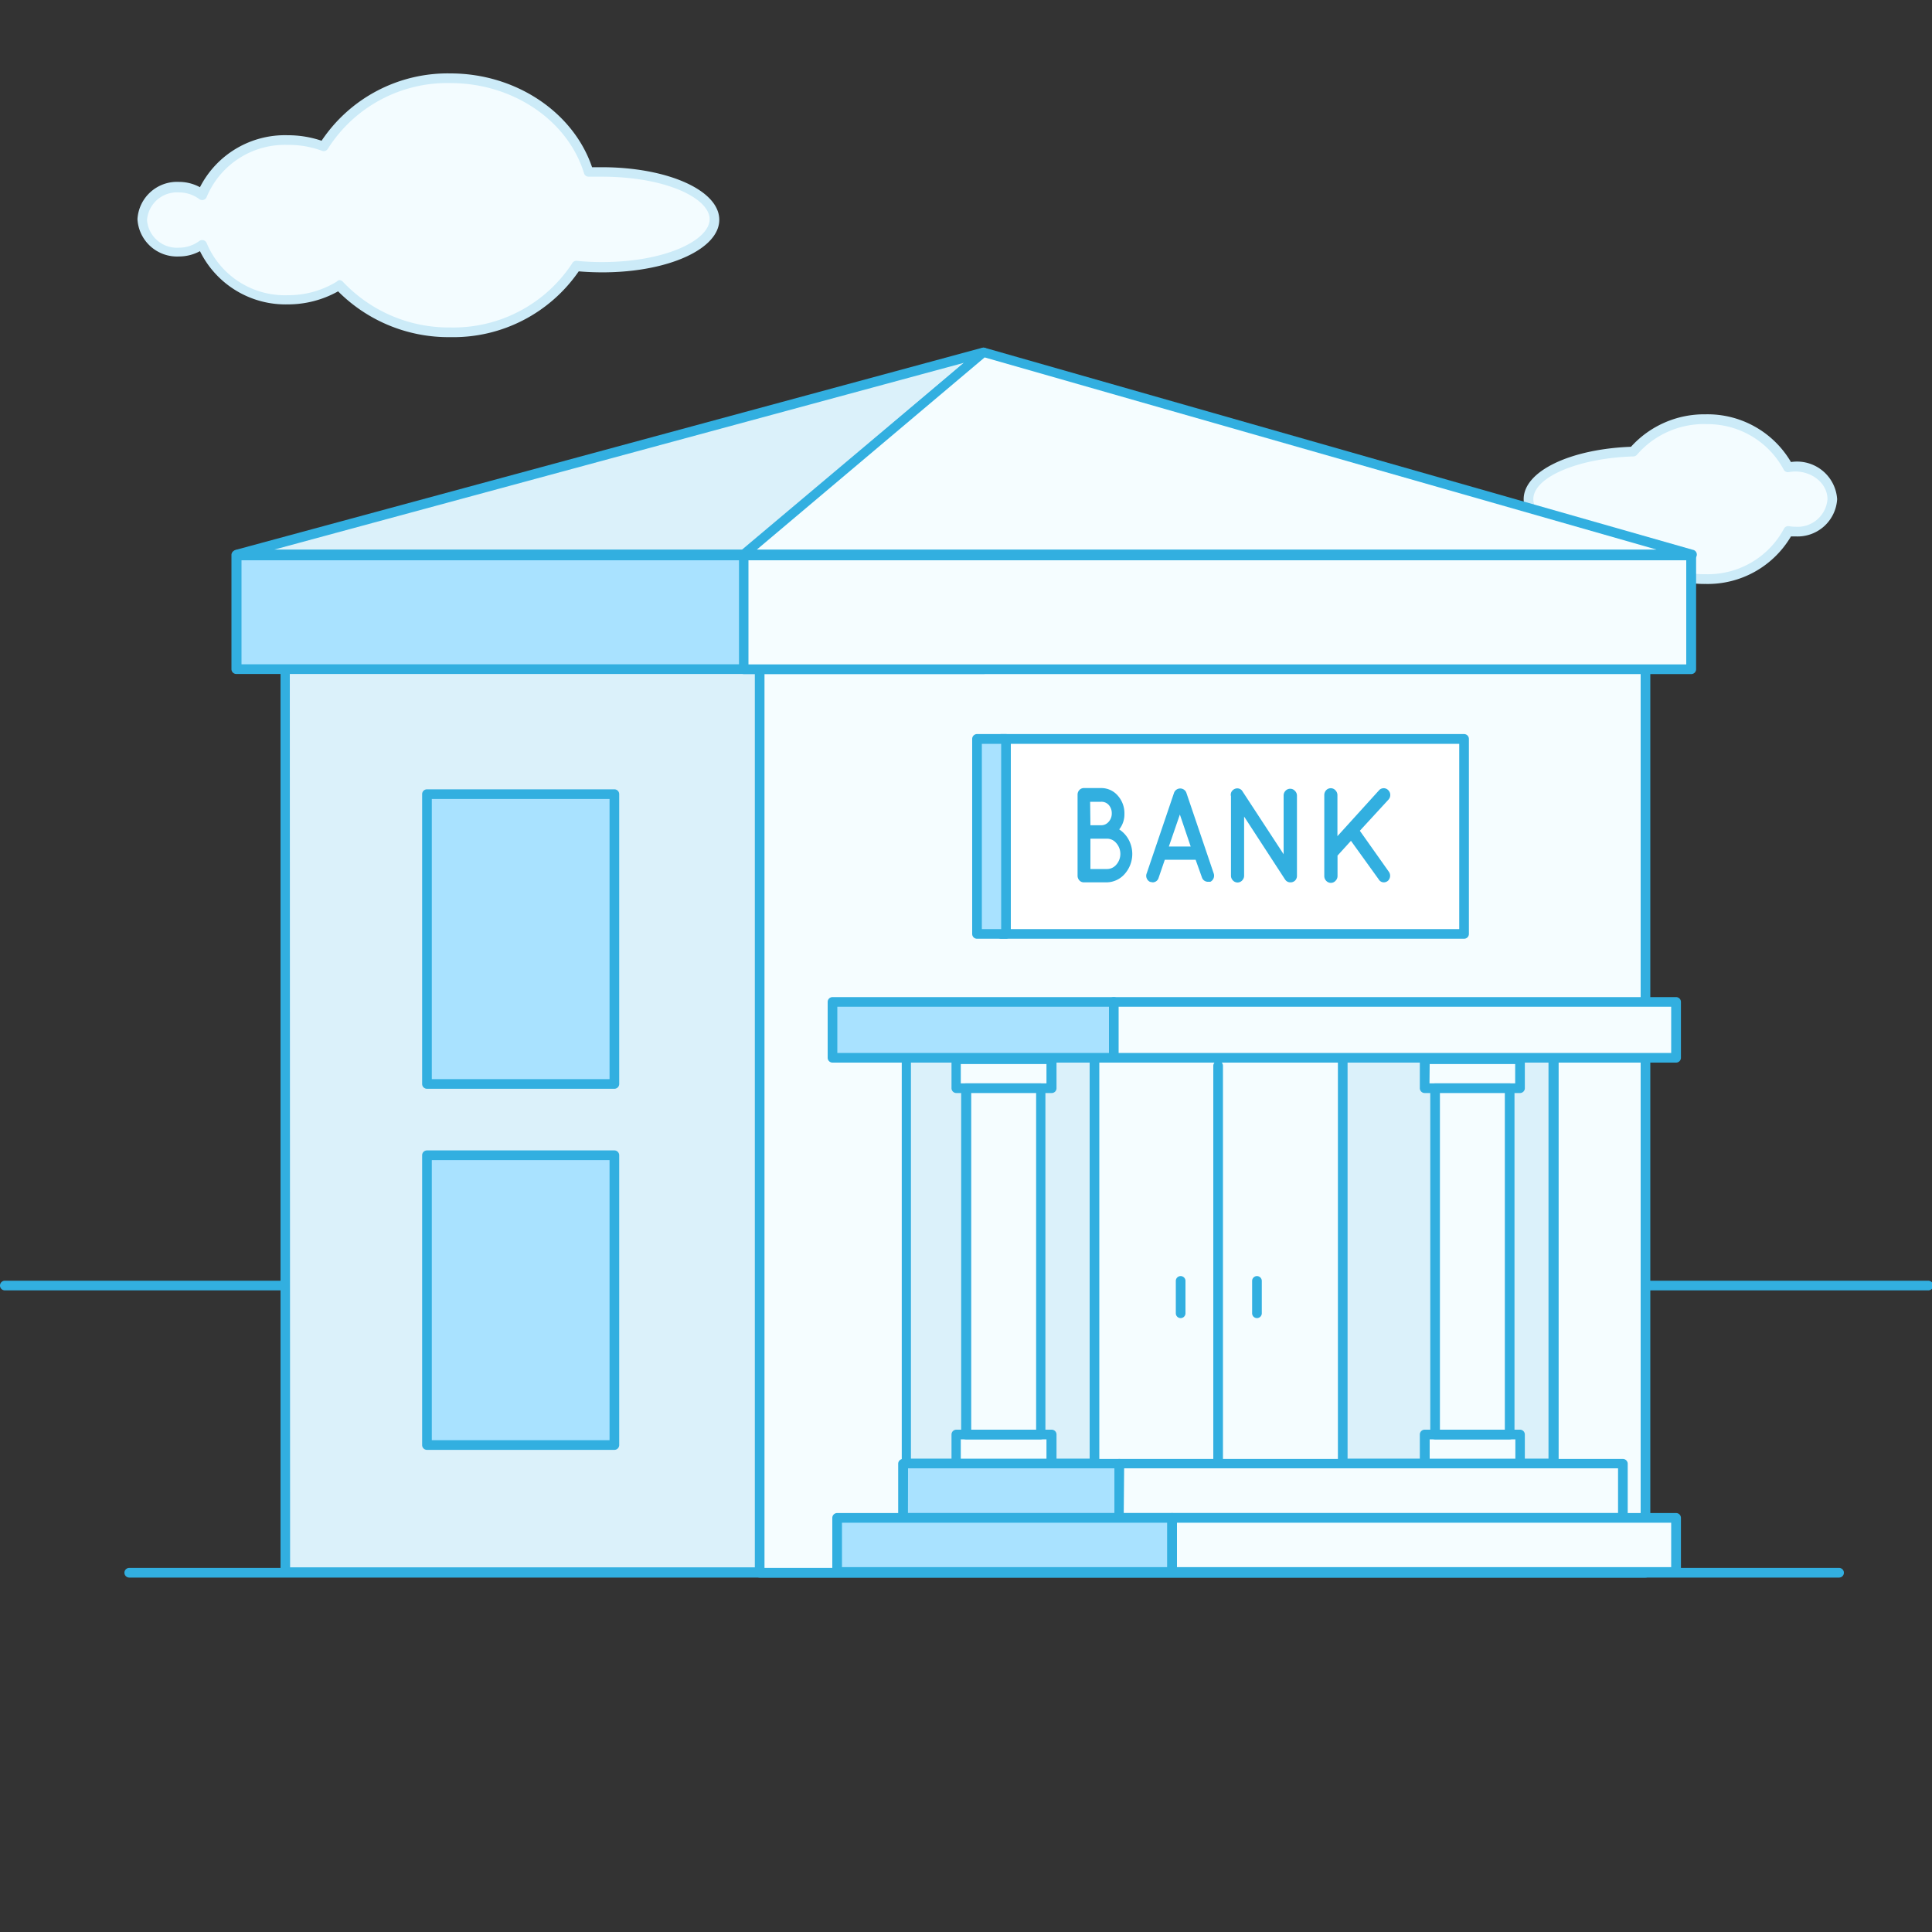 <svg id="Layer_1" data-name="Layer 1" xmlns="http://www.w3.org/2000/svg" xmlns:xlink="http://www.w3.org/1999/xlink" viewBox="0 0 200 200"><rect x="0" y="0" width="200" height="200" fill="#333333" stroke="none"/><defs><style>.cls-1{fill:none;}.cls-2{clip-path:url(#clip-path);}.cls-3{fill:#71c6ff;}.cls-4{fill:#32afe0;}.cls-5{fill:#fff;}.cls-6{fill:#a9e2ff;}.cls-7{fill:#f5fdff;}.cls-8{fill:#f3fcff;}.cls-9{fill:#ccebf8;}.cls-10{fill:#dbf1fa;}</style><clipPath id="clip-path"><rect class="cls-1" x="-300" y="31.09" width="200.09" height="158.29"/></clipPath></defs><title>186</title><g class="cls-2"><rect class="cls-3" x="-68.44" y="153.67" width="83.88" height="6.97" rx="1.83" ry="1.83"/><path class="cls-4" d="M13.62,161.14H-66.62a2.33,2.33,0,0,1-2.33-2.33V155.5a2.33,2.33,0,0,1,2.33-2.33H13.62a2.33,2.33,0,0,1,2.33,2.33v3.32A2.33,2.33,0,0,1,13.62,161.14Zm-80.23-7a1.33,1.33,0,0,0-1.33,1.33v3.32a1.33,1.33,0,0,0,1.33,1.33H13.62a1.33,1.33,0,0,0,1.33-1.33V155.5a1.33,1.33,0,0,0-1.33-1.33Z"/><path class="cls-5" d="M-94.16,66.31c24.22-3.05,86.16-6.38,141.9,1.8L77,105.87l-114.77-.15-30.47-5.52-.22.22H-136l.33-.22L-117,79.53S-108.11,68.07-94.16,66.31Z"/><path class="cls-4" d="M77,106.37h0l-114.77-.15-30.31-5.48,0,0a.5.5,0,0,1-.35.14H-136a.5.5,0,0,1-.48-.36.5.5,0,0,1,.2-.56l.27-.18,18.66-20.63c.07-.09,9.17-11.61,23.16-13.38,28.07-3.53,89.06-6,142,1.8a.5.5,0,0,1,.32.19l29.29,37.76a.5.5,0,0,1-.4.81ZM-68.22,99.7h.09l30.47,5.52L76,105.37,47.47,68.57C-11.6,59.94-74.73,64.37-94.1,66.81l-.06-.5.06.5c-13.57,1.71-22.43,12.91-22.52,13l-18.17,20.09h66.14l.08-.08A.5.5,0,0,1-68.22,99.7Z"/><path class="cls-3" d="M48.07,120.47C28.16,120.47,12,134.33,12,153.67h72.1C84.12,134.33,68,120.47,48.07,120.47Z"/><path class="cls-4" d="M84.12,154.17H12a.5.5,0,0,1-.5-.5c0-19.22,15.71-33.71,36.55-33.71s36.55,14.49,36.55,33.71A.5.5,0,0,1,84.12,154.17Zm-71.6-1h71.1C83.35,134.78,68.15,121,48.07,121S12.79,134.78,12.52,153.17Z"/><path class="cls-3" d="M50.92,128l-.37,0-.37,0-.37,0-.37,0-.37,0-.37,0-.37,0L48,128l-.37,0-.37,0-.37,0-.37,0-.37,0-.37,0-.37,0L45,128l-.37,0-.37,0-.37,0-.37,0-.37,0-.37,0,3.79,0-.37,0-.37,0-.37,0-.37,0-.37,0-.37,0L44,128l-.37,0-.37,0-.37,0-.37,0-.37,0-.37,0-.37,0L41,128l-.37,0-.37,0-.37,0-.37,0a25,25,0,1,0,0,50.1l.37,0,.37,0,.37,0,.37,0,.37,0,.37,0,.37,0,.37,0,.37,0,.37,0,.37,0,.37,0,.37,0,.37,0,.37,0,.37,0,.37,0,.37,0,.37,0-3.79,0,.37,0,.37,0,.37,0,.37,0,.37,0,.37,0,.37,0,.37,0,.37,0,.37,0,.37,0,.37,0,.37,0,.37,0,.37,0,.37,0,.37,0,.37,0,.37,0,.37,0,.37,0,.37,0a25,25,0,1,0,0-50.1Z"/><path class="cls-4" d="M50.92,178.58h-.51a3.36,3.36,0,0,1-.46,0h-.27a3.36,3.36,0,0,1-.46,0h-.27a3.2,3.2,0,0,1-.46,0H48.2a3.36,3.36,0,0,1-.46,0h-.27a3.2,3.2,0,0,1-.46,0H42a3.2,3.2,0,0,1-.46,0h-.27a3.2,3.2,0,0,1-.46,0h-.27a3.2,3.2,0,0,1-.46,0h-.51a25.55,25.55,0,1,1,0-51.1h.51a3.1,3.1,0,0,1,.46,0h.28a3.1,3.1,0,0,1,.46,0h.28a3.26,3.26,0,0,1,.46,0h5a3.1,3.1,0,0,1,.46,0h.28a3.27,3.27,0,0,1,.46,0h.28a3.26,3.26,0,0,1,.46,0h.28a3.27,3.27,0,0,1,.46,0h.28a3.27,3.27,0,0,1,.46,0h.51a25.55,25.55,0,1,1,0,51.1Zm-.38-1h.38a24.55,24.55,0,1,0,0-49.1h-.16a3.13,3.13,0,0,1-.42,0H50a3.11,3.11,0,0,1-.42,0h-.32a3.11,3.11,0,0,1-.42,0h-.32a3.13,3.13,0,0,1-.42,0h-.32a3.11,3.11,0,0,1-.42,0h-5a3.14,3.14,0,0,1-.42,0h-.32a3.13,3.13,0,0,1-.42,0h-.31a3.14,3.14,0,0,1-.42,0h-.31a3.14,3.14,0,0,1-.42,0h-.16a24.55,24.55,0,1,0,0,49.1h.16a3,3,0,0,1,.42,0h.32a3,3,0,0,1,.42,0h1.06a3,3,0,0,1,.42,0h4.31a2.85,2.85,0,0,1,.39,0h3.47Z"/><ellipse class="cls-6" cx="50.85" cy="152.59" rx="25.12" ry="25.05"/><path class="cls-4" d="M50.85,178.14a25.55,25.55,0,1,1,25.62-25.55A25.61,25.61,0,0,1,50.85,178.14Zm0-50.1a24.55,24.55,0,1,0,24.62,24.55A24.61,24.61,0,0,0,50.85,128Z"/><ellipse class="cls-7" cx="50.85" cy="152.59" rx="16.84" ry="16.79"/><path class="cls-4" d="M50.85,169.87a17.29,17.29,0,1,1,17.34-17.29A17.33,17.33,0,0,1,50.85,169.87Zm0-33.57a16.29,16.29,0,1,0,16.34,16.29A16.33,16.33,0,0,0,50.85,136.3Z"/><path class="cls-3" d="M-12.5,128l-.37,0-.37,0-.37,0-.37,0-.37,0-.37,0-.37,0-.37,0-.37,0-.37,0-.37,0-.37,0-.37,0-.37,0-.37,0-.37,0-.37,0-.37,0-.37,0-.37,0-.37,0-.37,0,3.79,0-.37,0-.37,0-.37,0-.37,0-.37,0-.37,0-.37,0-.37,0-.37,0-.37,0-.37,0-.37,0-.37,0-.37,0-.37,0-.37,0-.37,0-.37,0-.37,0A25.09,25.09,0,0,0-49,153a25.09,25.09,0,0,0,25.12,25l.37,0,.37,0,.37,0,.37,0,.37,0,.37,0,.37,0,.37,0,.37,0,.37,0,.37,0,.37,0,.37,0,.37,0,.37,0,.37,0,.37,0,.37,0,.37,0-3.79,0,.37,0,.37,0,.37,0,.37,0,.37,0,.37,0,.37,0,.37,0,.37,0,.37,0,.37,0,.37,0,.37,0,.37,0,.37,0,.37,0,.37,0,.37,0,.37,0,.37,0,.37,0,.37,0a25.09,25.09,0,0,0,25.12-25A25.09,25.09,0,0,0-12.5,128Z"/><path class="cls-4" d="M-12.5,178.58H-13a3.2,3.2,0,0,1-.46,0h-.27a3.36,3.36,0,0,1-.46,0h-.27a3.2,3.2,0,0,1-.46,0h-.27a3.36,3.36,0,0,1-.46,0H-16a3.2,3.2,0,0,1-.46,0h-5a3.2,3.2,0,0,1-.46,0h-.27a3.2,3.2,0,0,1-.46,0h-.27a3.2,3.2,0,0,1-.46,0h-.51A25.61,25.61,0,0,1-49.47,153a25.61,25.61,0,0,1,25.62-25.55h.51a3.1,3.1,0,0,1,.46,0h.28a3.26,3.26,0,0,1,.46,0h.28a3.26,3.26,0,0,1,.46,0h5a3.1,3.1,0,0,1,.46,0h.28a3.27,3.27,0,0,1,.46,0h.28a3.26,3.26,0,0,1,.46,0h.28a3.27,3.27,0,0,1,.46,0h.28a3.26,3.26,0,0,1,.46,0h.51A25.61,25.61,0,0,1,13.12,153,25.61,25.61,0,0,1-12.5,178.58Zm-.38-1h.38A24.61,24.61,0,0,0,12.12,153,24.61,24.61,0,0,0-12.5,128.48h-.16a3.13,3.13,0,0,1-.42,0h-.32a3.11,3.11,0,0,1-.42,0h-.32a3.11,3.11,0,0,1-.42,0h-.32a3.13,3.13,0,0,1-.42,0h-.32a3.11,3.11,0,0,1-.42,0h-5a3.14,3.14,0,0,1-.42,0h-.32a3.13,3.13,0,0,1-.42,0h-.32a3.13,3.13,0,0,1-.42,0h-.31a3.14,3.14,0,0,1-.42,0h-.16A24.61,24.61,0,0,0-48.47,153a24.61,24.61,0,0,0,24.62,24.55h.16a3,3,0,0,1,.42,0h1.8a3,3,0,0,1,.42,0h4.31a2.85,2.85,0,0,1,.39,0h3.47Z"/><ellipse class="cls-3" cx="-12.57" cy="152.59" rx="25.12" ry="25.05"/><path class="cls-4" d="M-12.57,178.14A25.62,25.62,0,0,1-38.2,152.59,25.62,25.62,0,0,1-12.57,127,25.61,25.61,0,0,1,13,152.59,25.61,25.61,0,0,1-12.57,178.14Zm0-50.1A24.61,24.61,0,0,0-37.2,152.59a24.61,24.61,0,0,0,24.62,24.55A24.61,24.61,0,0,0,12,152.59,24.61,24.61,0,0,0-12.57,128Z"/><ellipse class="cls-3" cx="-12.57" cy="152.59" rx="16.84" ry="16.79"/><path class="cls-4" d="M-12.57,169.87a17.33,17.33,0,0,1-17.34-17.29A17.33,17.33,0,0,1-12.57,135.3,17.33,17.33,0,0,1,4.76,152.59,17.33,17.33,0,0,1-12.57,169.87Zm0-33.57a16.33,16.33,0,0,0-16.34,16.29,16.33,16.33,0,0,0,16.34,16.29A16.33,16.33,0,0,0,3.76,152.59,16.33,16.33,0,0,0-12.57,136.3Z"/><path class="cls-7" d="M94.08,125v-9a16.62,16.62,0,0,0-7.32-13.26c0-15.4-14.56-29.63-23.92-31.64L51.7,68.69c-38.68-7.34-74-6.06-84.86-3.6A34.31,34.31,0,0,0-55,80.76L-68.22,100.2l-.22.22-55.46,9.23a8.48,8.48,0,0,0-7.37,8.36l-4.26,15.58,4.26,13.15a6.89,6.89,0,0,0,2,4.8,6.93,6.93,0,0,0,5,2.13h4.78c0-.36-.05-.71-.05-1.07a29.49,29.49,0,0,1,29.53-29.44A29.49,29.49,0,0,1-60.53,152.6c0,.36,0,.71-.05,1.07H20.94c0-.36-.05-.71-.05-1.07a29.53,29.53,0,0,1,59.06,0c0,.36,0,.71-.05,1.07H91.18A4.73,4.73,0,0,0,95.91,149V134.1A24.8,24.8,0,0,0,94.08,125Z"/><path class="cls-4" d="M91.18,154.17H79.89a.5.5,0,0,1-.5-.52c0-.15,0-.3,0-.45s0-.4,0-.6a29,29,0,0,0-58.06,0c0,.2,0,.4,0,.6s0,.3,0,.45a.5.5,0,0,1-.5.52H-60.58a.5.5,0,0,1-.36-.15.5.5,0,0,1-.14-.36c0-.15,0-.3,0-.45s0-.4,0-.6a29,29,0,0,0-29-28.94,29,29,0,0,0-29,28.94c0,.2,0,.4,0,.6s0,.3,0,.45a.5.5,0,0,1-.14.36.5.5,0,0,1-.36.15h-4.78a7.4,7.4,0,0,1-5.36-2.28,7.39,7.39,0,0,1-2.09-5.07L-136,133.75a.5.5,0,0,1,0-.29l4.25-15.52a9,9,0,0,1,7.8-8.79l55.29-9.2.08-.07,13.18-19.4c3.17-5.72,10.89-13.34,22.15-15.87,4.95-1.12,16-2.2,32.13-1.88A322.66,322.66,0,0,1,51.79,68.2L62.95,70.6C72.68,72.69,87.1,87,87.26,102.46A17.26,17.26,0,0,1,94.58,116v8.87a25.24,25.24,0,0,1,1.83,9.24V149A5.23,5.23,0,0,1,91.18,154.17Zm-10.76-1H91.18A4.23,4.23,0,0,0,95.41,149V134.1a24.53,24.53,0,0,0-1.79-8.93.49.49,0,0,1,0-.2v-9a16.21,16.21,0,0,0-7.1-12.85.5.5,0,0,1-.22-.41c0-10.27-10.1-28.27-23.53-31.15L51.59,69.18c-17.11-3.25-62.21-8.66-84.65-3.6C-44,68-51.48,75.43-54.57,81L-67.8,100.48l-.07.08-.22.22a.5.5,0,0,1-.26.13l-55.46,9.23a8,8,0,0,0-6.95,7.87.49.49,0,0,1,0,.13L-135,133.58l4.22,13a.49.49,0,0,1,0,.15A6.39,6.39,0,0,0-129,151.2a6.41,6.41,0,0,0,4.64,2h4.25c0-.19,0-.38,0-.57a30,30,0,0,1,30-29.94A30,30,0,0,1-60,152.6c0,.19,0,.38,0,.57H20.41c0-.19,0-.38,0-.57a30,30,0,0,1,60.06,0C80.44,152.79,80.43,153,80.42,153.17Z"/><path class="cls-5" d="M-17.06,69.58c-6.06.54-17.23,1.51-22.41,8.63L-55,101.39l128.59,0a29.42,29.42,0,0,0-3.2-14,26.51,26.51,0,0,0-9-10.63C36,70,1.47,67.94-17.06,69.58Z"/><path class="cls-4" d="M73.58,101.93h0l-128.59,0a.5.5,0,0,1-.44-.26.5.5,0,0,1,0-.51l15.54-23.18c5.31-7.31,16.65-8.31,22.74-8.85l.09.49,0-.5c18.93-1.67,53.51.57,78.63,7.23l.13.05c.22.13,5.45,3.28,9.18,10.84a29.65,29.65,0,0,1,3.25,14.27A.5.5,0,0,1,73.58,101.93Zm-127.66-1,127.18,0a30,30,0,0,0-3.17-13.28A26.55,26.55,0,0,0,61.2,77.25c-25-6.61-59.39-8.84-78.21-7.18h0c-5.93.52-17,1.5-22,8.42Z"/><path class="cls-4" d="M13.41,139.12a.5.5,0,0,1-.5-.5V108.56a.5.5,0,0,1,1,0v30.06A.5.5,0,0,1,13.41,139.12Z"/><path class="cls-4" d="M13.41,95.34a.5.5,0,0,1-.5-.5v-21a.5.5,0,0,1,1,0v21A.5.5,0,0,1,13.41,95.34Z"/><path class="cls-7" d="M-8,113.27H3.88a1.83,1.83,0,0,1,1.83,1.82"/><path class="cls-4" d="M5.71,115.59a.5.5,0,0,1-.5-.5,1.33,1.33,0,0,0-1.33-1.32H-8a.5.5,0,0,1-.5-.5.5.5,0,0,1,.5-.5H3.88a2.33,2.33,0,0,1,2.33,2.32A.5.5,0,0,1,5.71,115.59Z"/><path class="cls-4" d="M77.8,113.77H25.13a.5.5,0,1,1,0-1H77.8a.5.5,0,0,1,0,1Z"/><path class="cls-4" d="M93.83,125.77H81.34a.5.5,0,0,1,0-1H93.83a.5.5,0,0,1,0,1Z"/><rect class="cls-5" x="-61.07" y="153.67" width="83.88" height="6.97" rx="1.83" ry="1.83"/><path class="cls-4" d="M21,161.14H-59.25a2.33,2.33,0,0,1-2.33-2.33V155.5a2.33,2.33,0,0,1,2.33-2.33H21a2.33,2.33,0,0,1,2.33,2.33v3.32A2.33,2.33,0,0,1,21,161.14Zm-80.23-7a1.33,1.33,0,0,0-1.33,1.33v3.32a1.33,1.33,0,0,0,1.33,1.33H21a1.33,1.33,0,0,0,1.33-1.33V155.5A1.33,1.33,0,0,0,21,154.17Z"/><rect class="cls-5" x="80.15" y="153.67" width="15.75" height="6.97" rx="0.79" ry="0.79"/><path class="cls-4" d="M95.11,161.14H80.94a1.29,1.29,0,0,1-1.29-1.29v-5.39a1.29,1.29,0,0,1,1.29-1.29H95.11a1.29,1.29,0,0,1,1.29,1.29v5.39A1.29,1.29,0,0,1,95.11,161.14Zm-14.17-7a.29.29,0,0,0-.29.29v5.39a.29.29,0,0,0,.29.29H95.11a.29.29,0,0,0,.29-.29v-5.39a.29.29,0,0,0-.29-.29Z"/></g><path class="cls-8" d="M62.29,17.79c-.46,0-.91,0-1.36,0-1.7-5.6-7.45-9.73-14.3-9.73a15.15,15.15,0,0,0-13.12,7,10.31,10.31,0,0,0-3.7-.68,9.29,9.29,0,0,0-8.86,5.7,4,4,0,0,0-2.42-.79,3.59,3.59,0,0,0-3.79,3.36,3.59,3.59,0,0,0,3.79,3.36,4,4,0,0,0,2.42-.79A9.29,9.29,0,0,0,29.8,31a10.12,10.12,0,0,0,5.31-1.48A15.57,15.57,0,0,0,46.63,34.4a15.19,15.19,0,0,0,13-6.86c.85.08,1.73.13,2.64.13,6.44,0,11.67-2.21,11.67-4.94S68.73,17.79,62.29,17.79Z"/><path class="cls-9" d="M46.63,34.9A16.11,16.11,0,0,1,35,30.16a10.64,10.64,0,0,1-5.22,1.35A9.87,9.87,0,0,1,20.7,26a4.54,4.54,0,0,1-2.18.55,4.1,4.1,0,0,1-4.29-3.86,4.1,4.1,0,0,1,4.29-3.86,4.54,4.54,0,0,1,2.18.55A9.87,9.87,0,0,1,29.8,14a10.81,10.81,0,0,1,3.49.57A15.7,15.7,0,0,1,46.63,7.6c6.75,0,12.72,4,14.66,9.71l1,0c6.82,0,12.17,2.39,12.17,5.44,0,3.4-6.66,6-14.55,5.34A15.76,15.76,0,0,1,46.63,34.9ZM35.12,29a.5.5,0,0,1,.37.16A15.06,15.06,0,0,0,46.63,33.9a14.71,14.71,0,0,0,12.59-6.62A.49.49,0,0,1,59.7,27c.88.09,1.75.13,2.59.13,6.68,0,11.17-2.3,11.17-4.44S69,18.29,62.29,18.29c-.45,0-.89,0-1.33,0a.49.49,0,0,1-.5-.35C58.78,12.46,53.09,8.6,46.63,8.6A14.63,14.63,0,0,0,33.94,15.4a.5.5,0,0,1-.61.21A9.8,9.8,0,0,0,29.8,15a8.77,8.77,0,0,0-8.4,5.38.5.5,0,0,1-.77.23,3.53,3.53,0,0,0-2.12-.69,3.1,3.1,0,0,0-3.29,2.86,3.1,3.1,0,0,0,3.29,2.86,3.53,3.53,0,0,0,2.12-.69.5.5,0,0,1,.77.23,8.77,8.77,0,0,0,8.4,5.38,9.6,9.6,0,0,0,5.05-1.4A.5.5,0,0,1,35.12,29Z"/><path class="cls-8" d="M185.89,48.32a4.27,4.27,0,0,0-.77.07,9.43,9.43,0,0,0-8.56-5,9.73,9.73,0,0,0-7.48,3.35c-6.06.18-10.84,2.31-10.84,4.92s4.79,4.74,10.84,4.92A9.73,9.73,0,0,0,176.56,60a9.43,9.43,0,0,0,8.56-5,4.27,4.27,0,0,0,.77.07,3.38,3.38,0,1,0,0-6.72Z"/><path class="cls-9" d="M176.56,60.45a10.21,10.21,0,0,1-7.72-3.36c-6.35-.24-11.11-2.55-11.11-5.42s4.76-5.18,11.11-5.42a10.21,10.21,0,0,1,7.72-3.36,10,10,0,0,1,8.84,4.94,4.16,4.16,0,0,1,4.78,3.84,4.1,4.1,0,0,1-4.29,3.86l-.49,0A10,10,0,0,1,176.56,60.45Zm0-16.55a9.18,9.18,0,0,0-7.1,3.17.5.5,0,0,1-.37.18c-5.71.17-10.36,2.15-10.36,4.42s4.65,4.25,10.36,4.42a.5.5,0,0,1,.37.18,9.18,9.18,0,0,0,7.1,3.17,8.93,8.93,0,0,0,8.11-4.7.5.5,0,0,1,.54-.27,3.77,3.77,0,0,0,.68.06,3.1,3.1,0,0,0,3.29-2.86c0-1.77-1.92-3.17-4-2.8a.49.49,0,0,1-.54-.27A8.93,8.93,0,0,0,176.56,43.91Z"/><path class="cls-4" d="M199.62,133.58H.5a.5.5,0,0,1,0-1H199.62a.5.5,0,0,1,0,1Z"/><path class="cls-4" d="M190.38,163.31h-177a.5.5,0,1,1,0-1h177a.5.5,0,0,1,0,1Z"/><rect class="cls-10" x="29.54" y="68.25" width="72.36" height="94.51"/><path class="cls-4" d="M101.89,163.25H29.54a.5.5,0,0,1-.5-.5V68.25a.5.5,0,0,1,.5-.5h72.36a.5.5,0,0,1,.5.5v94.51A.5.5,0,0,1,101.89,163.25Zm-71.86-1h71.36V68.75H30Z"/><rect class="cls-7" x="78.64" y="68.25" width="91.7" height="94.56"/><path class="cls-4" d="M170.34,163.31H78.64a.5.5,0,0,1-.5-.5V68.25a.5.5,0,0,1,.5-.5h91.7a.5.5,0,0,1,.5.5v94.56A.5.5,0,0,1,170.34,163.31Zm-91.2-1h90.7V68.75H79.14Z"/><rect class="cls-6" x="24.45" y="57.45" width="77.4" height="11.82"/><path class="cls-4" d="M101.85,69.77H24.46a.5.5,0,0,1-.5-.5V57.45a.5.5,0,0,1,.5-.5h77.39a.5.5,0,0,1,.5.5V69.27A.5.5,0,0,1,101.85,69.77ZM25,68.77h76.39V58H25Z"/><rect class="cls-7" x="76.98" y="57.45" width="98.08" height="11.82"/><path class="cls-4" d="M175.06,69.78H77a.5.5,0,0,1-.5-.5V57.45A.5.5,0,0,1,77,57h98.08a.5.5,0,0,1,.5.5V69.28A.5.5,0,0,1,175.06,69.78Zm-97.58-1h97.08V58H77.48Z"/><rect class="cls-5" x="103.64" y="76.49" width="47.92" height="20.19"/><path class="cls-4" d="M151.56,97.18H103.64a.5.5,0,0,1-.5-.5V76.49a.5.5,0,0,1,.5-.5h47.92a.5.5,0,0,1,.5.5V96.68A.5.5,0,0,1,151.56,97.18Zm-47.42-1h46.92V77H104.14Z"/><rect class="cls-6" x="101.14" y="76.49" width="3" height="20.19"/><path class="cls-4" d="M104.14,97.18h-3a.5.5,0,0,1-.5-.5V76.49a.5.5,0,0,1,.5-.5h3a.5.5,0,0,1,.5.5V96.68A.5.5,0,0,1,104.14,97.18Zm-2.5-1h2V77h-2Z"/><rect class="cls-10" x="93.8" y="104.21" width="67.05" height="47.32"/><path class="cls-4" d="M160.85,152h-67a.5.5,0,0,1-.5-.5V104.21a.5.5,0,0,1,.5-.5h67a.5.5,0,0,1,.5.5v47.32A.5.5,0,0,1,160.85,152ZM94.3,151h66V104.71h-66Z"/><rect class="cls-6" x="86.18" y="103.77" width="29.12" height="5.78"/><path class="cls-4" d="M115.3,110H86.18a.5.5,0,0,1-.5-.5v-5.78a.5.5,0,0,1,.5-.5H115.3a.5.5,0,0,1,.5.5v5.78A.5.5,0,0,1,115.3,110Zm-28.62-1H114.8v-4.78H86.68Z"/><rect class="cls-7" x="115.3" y="103.77" width="58.21" height="5.78"/><path class="cls-4" d="M173.51,110H115.3a.5.5,0,0,1-.5-.5v-5.78a.5.5,0,0,1,.5-.5h58.21a.5.5,0,0,1,.5.5v5.78A.5.5,0,0,1,173.51,110Zm-57.71-1H173v-4.78H115.8Z"/><rect class="cls-7" x="113.25" y="109.54" width="25.7" height="53.09"/><path class="cls-4" d="M139,163.13h-25.7a.5.5,0,0,1-.5-.5V109.54a.5.5,0,0,1,.5-.5H139a.5.5,0,0,1,.5.5v53.09A.5.5,0,0,1,139,163.13Zm-25.2-1h24.7V110h-24.7Z"/><path class="cls-4" d="M126.1,162.58a.5.5,0,0,1-.5-.5V110.33a.5.5,0,0,1,1,0v51.75A.5.5,0,0,1,126.1,162.58Z"/><path class="cls-4" d="M122.22,136.45a.5.5,0,0,1-.5-.5V132.6a.5.5,0,0,1,1,0v3.34A.5.5,0,0,1,122.22,136.45Z"/><path class="cls-4" d="M130.12,136.45a.5.5,0,0,1-.5-.5V132.6a.5.5,0,0,1,1,0v3.34A.5.5,0,0,1,130.12,136.45Z"/><polygon class="cls-6" points="63.6 112.21 44.2 112.21 44.2 82.22 53.9 82.22 63.6 82.22 63.6 112.21"/><path class="cls-4" d="M63.6,112.71H44.2a.5.5,0,0,1-.5-.5v-30a.5.5,0,0,1,.5-.5H63.6a.5.5,0,0,1,.5.5v30A.5.5,0,0,1,63.6,112.71Zm-18.9-1H63.1v-29H44.7Z"/><polygon class="cls-6" points="63.6 149.59 44.2 149.59 44.2 119.61 53.9 119.61 63.6 119.61 63.6 149.59"/><path class="cls-4" d="M63.6,150.09H44.2a.5.5,0,0,1-.5-.5v-30a.5.5,0,0,1,.5-.5H63.6a.5.5,0,0,1,.5.5v30A.5.5,0,0,1,63.6,150.09Zm-18.9-1H63.1v-29H44.7Z"/><rect class="cls-6" x="93.48" y="151.53" width="22.39" height="5.6"/><path class="cls-4" d="M115.87,157.63H93.48a.5.5,0,0,1-.5-.5v-5.6a.5.5,0,0,1,.5-.5h22.38a.5.5,0,0,1,.5.5v5.6A.5.5,0,0,1,115.87,157.63Zm-21.88-1h21.38V152H94Z"/><rect class="cls-7" x="115.87" y="151.53" width="52.16" height="5.6"/><path class="cls-4" d="M168,157.63H115.87a.5.5,0,0,1-.5-.5v-5.6a.5.5,0,0,1,.5-.5H168a.5.5,0,0,1,.5.5v5.6A.5.5,0,0,1,168,157.63Zm-51.67-1h51.17V152H116.37Z"/><rect class="cls-6" x="86.66" y="157.13" width="34.68" height="5.6"/><path class="cls-4" d="M121.34,163.23H86.66a.5.5,0,0,1-.5-.5v-5.6a.5.5,0,0,1,.5-.5h34.68a.5.5,0,0,1,.5.5v5.6A.5.5,0,0,1,121.34,163.23Zm-34.18-1h33.68v-4.6H87.16Z"/><rect class="cls-7" x="121.34" y="157.13" width="52.16" height="5.6"/><path class="cls-4" d="M173.51,163.23H121.34a.5.5,0,0,1-.5-.5v-5.6a.5.5,0,0,1,.5-.5h52.17a.5.5,0,0,1,.5.5v5.6A.5.5,0,0,1,173.51,163.23Zm-51.67-1H173v-4.6H121.84Z"/><rect class="cls-7" x="98.96" y="109.67" width="9.87" height="2.98"/><path class="cls-4" d="M108.83,113.15H99a.5.5,0,0,1-.5-.5v-3a.5.5,0,0,1,.5-.5h9.87a.5.5,0,0,1,.5.5v3A.5.5,0,0,1,108.83,113.15Zm-9.37-1h8.87v-2H99.46Z"/><rect class="cls-7" x="98.96" y="148.52" width="9.87" height="2.98"/><path class="cls-4" d="M108.83,152H99a.5.5,0,0,1-.5-.5v-3a.5.5,0,0,1,.5-.5h9.87a.5.5,0,0,1,.5.5v3A.5.5,0,0,1,108.83,152Zm-9.37-1h8.87v-2H99.46Z"/><rect class="cls-7" x="100.04" y="112.65" width="7.72" height="35.86"/><path class="cls-4" d="M107.76,149H100a.5.5,0,0,1-.5-.5V112.65a.5.5,0,0,1,.5-.5h7.72a.5.5,0,0,1,.5.5v35.86A.5.5,0,0,1,107.76,149Zm-7.22-1h6.72V113.15h-6.72Z"/><rect class="cls-7" x="147.48" y="109.67" width="9.87" height="2.98"/><path class="cls-4" d="M157.35,113.15h-9.87a.5.5,0,0,1-.5-.5v-3a.5.5,0,0,1,.5-.5h9.87a.5.5,0,0,1,.5.5v3A.5.5,0,0,1,157.35,113.15Zm-9.37-1h8.87v-2H148Z"/><rect class="cls-7" x="147.48" y="148.52" width="9.87" height="2.98"/><path class="cls-4" d="M157.35,152h-9.87a.5.5,0,0,1-.5-.5v-3a.5.5,0,0,1,.5-.5h9.87a.5.5,0,0,1,.5.5v3A.5.5,0,0,1,157.35,152ZM148,151h8.87v-2H148Z"/><rect class="cls-7" x="148.56" y="112.65" width="7.72" height="35.86"/><path class="cls-4" d="M156.28,149h-7.72a.5.5,0,0,1-.5-.5V112.65a.5.5,0,0,1,.5-.5h7.72a.5.5,0,0,1,.5.5v35.86A.5.5,0,0,1,156.28,149Zm-7.22-1h6.72V113.15h-6.72Z"/><polygon class="cls-10" points="24.64 57.39 77.17 57.39 101.81 36.5 24.64 57.39"/><path class="cls-4" d="M77.17,57.89H24.65a.5.5,0,0,1-.13-1L101.68,36a.5.5,0,0,1,.45.86L77.49,57.78A.5.5,0,0,1,77.17,57.89Zm-48.77-1H77L99.78,37.56Z"/><polygon class="cls-7" points="76.98 57.39 175.06 57.39 101.81 36.5 76.98 57.39"/><path class="cls-4" d="M175.06,57.89H77a.5.5,0,0,1-.32-.88l24.83-20.9a.51.51,0,0,1,.46-.1l73.25,20.9a.5.5,0,0,1-.14,1Zm-96.71-1h93.13L101.93,37Z"/><path class="cls-4" d="M111.93,90.66v-8.4A.31.31,0,0,1,112,82a.26.26,0,0,1,.2-.09H114a1.87,1.87,0,0,1,1.44.66,2.37,2.37,0,0,1,.6,1.66,2.18,2.18,0,0,1-.78,1.69,2.43,2.43,0,0,1,1.15.93,2.75,2.75,0,0,1-.23,3.32,2.15,2.15,0,0,1-1.65.75H112.2a.24.24,0,0,1-.19-.09A.33.33,0,0,1,111.93,90.66Zm.57-4.86H114a1.34,1.34,0,0,0,1-.47,1.63,1.63,0,0,0,.43-1.13,1.65,1.65,0,0,0-.43-1.14,1.34,1.34,0,0,0-1-.48H112.5Zm0,4.53h2a1.61,1.61,0,0,0,1.24-.57,2.06,2.06,0,0,0,0-2.75,1.61,1.61,0,0,0-1.24-.57h-2Z"/><path class="cls-4" d="M114.55,91.34H112.2a.62.62,0,0,1-.48-.22.71.71,0,0,1-.17-.46v-8.4a.69.69,0,0,1,.18-.47.63.63,0,0,1,.47-.21H114a2.24,2.24,0,0,1,1.71.78,2.74,2.74,0,0,1,.69,1.91,2.5,2.5,0,0,1-.54,1.59,2.9,2.9,0,0,1,.84.83,3.12,3.12,0,0,1-.27,3.78A2.52,2.52,0,0,1,114.55,91.34Zm-2.62-.68h0Zm.95-.7h1.67a1.25,1.25,0,0,0,1-.44,1.69,1.69,0,0,0,0-2.25,1.24,1.24,0,0,0-1-.45h-1.67Zm0-4.53H114a1,1,0,0,0,.76-.35,1.26,1.26,0,0,0,.33-.88,1.28,1.28,0,0,0-.33-.89A1,1,0,0,0,114,83h-1.15Z"/><path class="cls-4" d="M125.14,91H125a.27.27,0,0,1-.27-.21L124,88.63h-3.72l-.72,2.13a.27.27,0,0,1-.27.21h-.1a.33.33,0,0,1-.16-.17.3.3,0,0,1,0-.24l2.84-8.36a.29.29,0,0,1,.29-.19.25.25,0,0,1,.27.19l2.84,8.36a.31.31,0,0,1,0,.24A.31.31,0,0,1,125.14,91Zm-3-7.79L120.52,88h3.3Z"/><path class="cls-4" d="M119.32,91.34l-.27-.05a.7.7,0,0,1-.34-.36.67.67,0,0,1,0-.53l2.83-8.34a.68.68,0,0,1,1.27,0l2.83,8.35a.71.71,0,0,1-.34.87l-.22,0h0a.65.65,0,0,1-.66-.46L123.77,89h-3.19l-.64,1.87A.64.64,0,0,1,119.32,91.34ZM121,87.63h2.26l-1.12-3.31Z"/><path class="cls-4" d="M133.31,90.8l-4.9-7.52v7.38a.32.32,0,0,1-.08.22.26.26,0,0,1-.4,0,.32.32,0,0,1-.08-.22V82.39a.27.27,0,0,1,.07-.31.32.32,0,0,1,.25-.08.24.24,0,0,1,.18.12l5,7.57V82.35a.32.32,0,0,1,.08-.22.26.26,0,0,1,.2-.09.28.28,0,0,1,.2.09.3.3,0,0,1,.09.22v8.31a.3.3,0,0,1-.09.22.29.29,0,0,1-.22.09.25.25,0,0,1-.21-.12Z"/><path class="cls-4" d="M133.57,91.34a.62.62,0,0,1-.52-.27L133,91l-4.21-6.47v6.12a.69.69,0,0,1-.18.47.65.65,0,0,1-1,0,.69.69,0,0,1-.18-.47V82.43a.63.63,0,0,1,.21-.65.68.68,0,0,1,.55-.16.61.61,0,0,1,.44.31l4.25,6.5V82.35a.69.69,0,0,1,.18-.47.66.66,0,0,1,1,0,.68.68,0,0,1,.2.48v8.31a.68.68,0,0,1-.19.48A.66.66,0,0,1,133.57,91.34Z"/><path class="cls-4" d="M137.51,90.66V82.3a.34.34,0,0,1,.08-.22.25.25,0,0,1,.2-.1.28.28,0,0,1,.21.09.32.32,0,0,1,.09.23v5.22L143,82.06a.29.29,0,0,1,.21-.09.26.26,0,0,1,.2.09.31.31,0,0,1,.08.22.34.34,0,0,1-.09.23L140.29,86l3.2,4.48a.34.34,0,0,1,0,.45.28.28,0,0,1-.2.06.22.22,0,0,1-.2-.12l-3.16-4.43-1.8,2v2.25a.31.31,0,0,1-.09.22.28.28,0,0,1-.21.09.26.26,0,0,1-.2-.09A.32.32,0,0,1,137.51,90.66Z"/><path class="cls-4" d="M143.25,91.34a.6.6,0,0,1-.52-.3l-2.88-4-1.39,1.53v2.11a.68.68,0,0,1-.19.48.65.65,0,0,1-1,0,.69.69,0,0,1-.18-.47V82.3a.72.72,0,0,1,.17-.47.65.65,0,0,1,1,0,.7.7,0,0,1,.19.49v4.24l4.29-4.73a.65.65,0,0,1,1,0,.69.69,0,0,1,.18.47.71.71,0,0,1-.19.48L140.77,86l3,4.24a.72.72,0,0,1-.07.92A.66.66,0,0,1,143.25,91.34Zm-5.73-.68h0Zm5.84,0h0Z"/></svg>